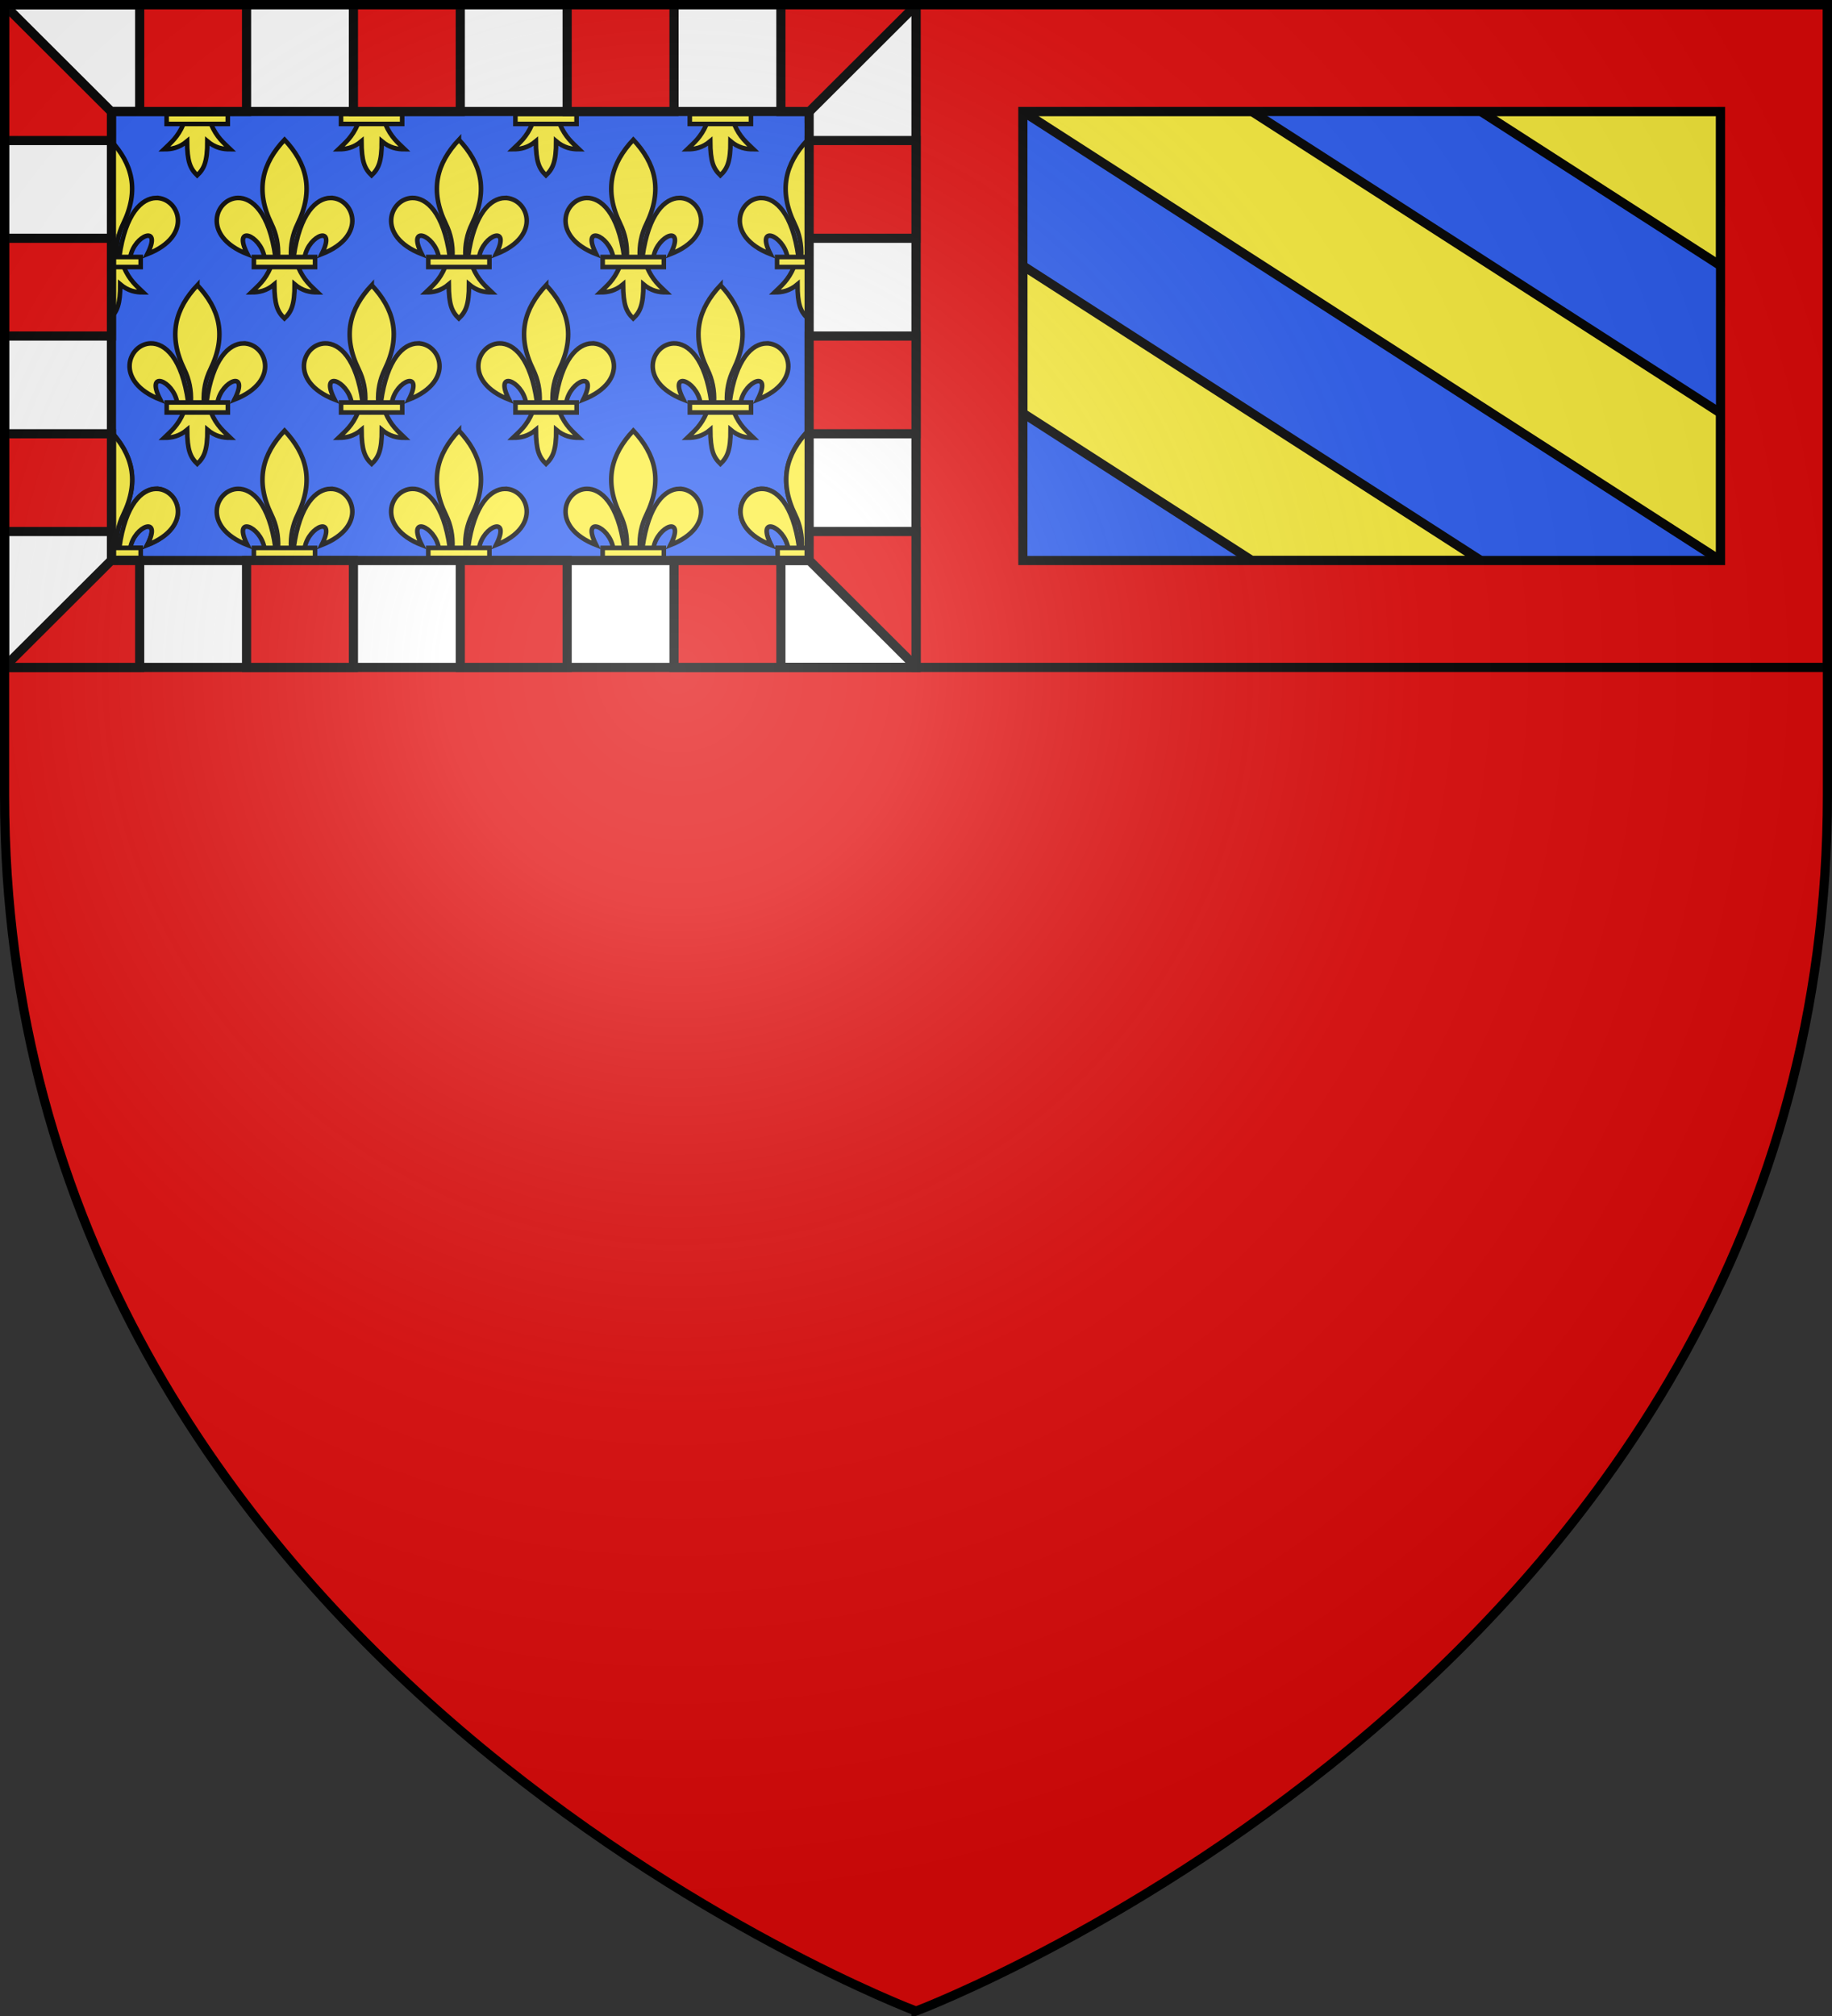<svg xmlns="http://www.w3.org/2000/svg" xmlns:xlink="http://www.w3.org/1999/xlink" width="600" height="660"><rect width="100%" height="100%" fill="#333333" stroke="none"/><radialGradient id="f" cx="221.445" cy="226.331" r="300" gradientTransform="matrix(1.353 0 0 1.349 -77.63 -85.747)" gradientUnits="userSpaceOnUse"><stop offset="0" stop-color="#fff" stop-opacity=".314"/><stop offset=".19" stop-color="#fff" stop-opacity=".251"/><stop offset=".6" stop-color="#6b6b6b" stop-opacity=".125"/><stop offset="1" stop-opacity=".125"/></radialGradient><path fill="#e20909" fill-rule="evenodd" d="M300 658.5s298.5-112.436 298.5-398.182V1.5H1.5v258.818C1.5 546.064 300 658.5 300 658.5"/><path fill="#2b5df2" d="M1.5 1.5h597v217H1.5z"/><g stroke-width="3.915" transform="matrix(.382 0 0 .384 35.701 36.072)"><g id="a" fill="#fcef3c" stroke="#000" stroke-width="3.914"><path fill-rule="evenodd" d="M1.742 274.166c.884 25.75 4.21 50.045 9.512 72.93.285-.641.577-1.28.887-1.91 14.123-28.785 7.904-51.235-10.399-71.02zM40.281 322.947c-9.647.18-20.73 8.467-27.402 30.887a367 367 0 0 0 5.432 19.305c.002-.034.003-.136.005-.149 3.468-18.513 27.612-27.798 14.483-2.166 40.48-15.744 26.928-48.24 7.482-47.877z" transform="matrix(1 0 0 1 -.07 -.156)"/><path d="M18.371 373.334a368 368 0 0 0 2.766 8.55h6.078v-8.55z" transform="matrix(1 0 0 1 -.07 -.156)"/></g><use xlink:href="#a" width="100%" height="100%" transform="matrix(-1 0 0 1 600.407 0)"/><g id="c" fill="#fcef3c" stroke="#000" stroke-width="2.181"><path fill-rule="evenodd" stroke-width="3.914" d="M1.5 132.453v44.752c5.61-5.51 8.219-11.741 8.2-28.58 6.72 5.619 13.187 6.864 19.693 6.834-5.785-5.574-11.727-10.172-16.555-21.47-.016-.038-.033-1.499-.049-1.536zM1.5 25.904V126.35h5.066c-.004-.091-.009-1.199-.013-1.29-.494-10.232 1.482-19.504 5.588-27.874C26.322 68.27 20.003 45.76 1.5 25.904z" transform="matrix(1 0 0 1 -.07 -.156)"/><path fill-rule="evenodd" stroke-width="7.254" d="M198.969 100c-22.248.417-48.638 24.17-58.182 93.034-.023.165-.046 2.22-.068 2.386h17.5c.036-.213.074-2.312.114-2.523 6.416-34.368 51.083-51.605 26.792-4.022 74.894-29.227 49.822-89.549 13.844-88.875z" transform="matrix(.541 0 0 .539 -67.335 20.924)"/><path stroke-width="3.914" d="M1.5 125.334v8.55h25.715v-8.55z" transform="matrix(1 0 0 1 -.07 -.156)"/></g><g id="d" fill="#fcef3c" stroke="#000" stroke-width="2.181"><path fill-rule="evenodd" d="M29.739 62.15c-.01.024-.02.84-.029.863-2.685 6.302-5.998 8.866-9.215 11.976 3.619.016 7.225-.679 10.963-3.814.064 9.675 1.458 12.982 4.819 16.232 3.323-3.149 4.859-6.547 4.847-16.232 3.738 3.135 7.335 3.83 10.954 3.814-3.218-3.11-6.523-5.676-9.208-11.981-.01-.021-.018-.836-.027-.857z" transform="matrix(1.798 0 0 1.792 85.194 268.93)"/><path fill-rule="evenodd" stroke-width="7.254" d="M126.281 7.938C91.34 45.032 79.171 87.116 105.656 141.28c7.613 15.568 11.27 32.813 10.333 51.853-.007.132-.013 2.153-.02 2.286h20.625c-.01-.169-.018-2.225-.026-2.393-.913-18.995 2.74-36.207 10.338-51.746 26.488-54.164 14.317-96.249-20.625-133.343z" transform="matrix(.541 0 0 .539 82.176 268.93)"/><path fill-rule="evenodd" stroke-width="7.254" d="M52.25 100c-35.235.845-58.727 60.018 15.219 88.875-24.345-47.688 20.543-30.27 26.803 4.25.025.136.048 2.159.072 2.295h17.531c-.021-.157-.043-2.2-.064-2.357C102.075 122.767 74.773 99.46 52.25 100zM198.969 100c-22.248.417-48.638 24.17-58.182 93.034-.023.165-.046 2.22-.068 2.386h17.5c.036-.213.074-2.312.114-2.523 6.416-34.368 51.083-51.605 26.792-4.022 74.894-29.227 49.822-89.549 13.844-88.875z" transform="matrix(.541 0 0 .539 82.176 268.93)"/><path d="M21.707 58.178h29.159v4.772H21.707z" transform="matrix(1.798 0 0 1.792 85.194 268.93)"/></g><g id="e" fill="#fcef3c" stroke="#000" stroke-width="2.181"><path fill-rule="evenodd" d="M29.739 62.15c-.01.024-.02.84-.029.863-2.685 6.302-5.998 8.866-9.215 11.976 3.619.016 7.225-.679 10.963-3.814.064 9.675 1.458 12.982 4.819 16.232 3.323-3.149 4.859-6.547 4.847-16.232 3.738 3.135 7.335 3.83 10.954 3.814-3.218-3.11-6.523-5.676-9.208-11.981-.01-.021-.018-.836-.027-.857z" transform="matrix(1.798 0 0 1.792 10.376 -101.078)"/><path d="M21.707 58.178h29.159v4.772H21.707z" transform="matrix(1.798 0 0 1.792 10.376 -101.078)"/></g><use xlink:href="#c" width="100%" height="100%" transform="matrix(-1 0 0 1 599.925 0)"/><use xlink:href="#d" width="100%" height="100%" transform="translate(149.512)"/><use xlink:href="#d" width="100%" height="100%" transform="translate(299.023)"/><use xlink:href="#d" width="100%" height="100%" transform="translate(-74.756 -124.003)"/><use xlink:href="#d" width="100%" height="100%" transform="translate(74.756 -124.003)"/><use xlink:href="#d" width="100%" height="100%" transform="translate(224.267 -124.003)"/><use xlink:href="#d" width="100%" height="100%" transform="translate(373.779 -124.003)"/><use xlink:href="#d" width="100%" height="100%" transform="translate(0 -248.005)"/><use xlink:href="#d" width="100%" height="100%" transform="translate(149.512 -248.005)"/><use xlink:href="#d" width="100%" height="100%" transform="translate(299.023 -248.005)"/><use xlink:href="#e" width="100%" height="100%" transform="translate(149.512)"/><use xlink:href="#e" width="100%" height="100%" transform="translate(299.023)"/><use xlink:href="#e" width="100%" height="100%" transform="translate(448.535)"/><use xlink:href="#d" width="100%" height="100%" transform="translate(-149.51)"/><use xlink:href="#d" width="100%" height="100%" transform="translate(449.03)"/></g><g stroke="#000" stroke-width="3"><path fill="#fcef3c" stroke-linecap="round" stroke-linejoin="round" d="m335 36.5 228.5 147v-48.25L410 36.5zm150 0 78.5 50.502V36.5zM335 87.002v48.248l75 48.25h75z"/><path fill="#e20909" d="M300 1.5v217h298.5V1.5zm35 35h228.5v147H335z"/><path fill="#fff" d="M1.5 1.5v217H300V1.5zm35 35H265v147H36.5z" transform="matrix(1 0 0 1 0 .005)"/><path fill="#e20909" d="m265 36.594 35-34.906V1.5h-44.25v35H265zm0 146.812 35 34.907v.187h-44.25v-35H265zm35 35.09v-44.5h-35v9.5h-9.25v35zM36.5 36.588 1.5 1.683v-.188h44.25v35H36.5zM1.5 1.5V46h35v-9.5h9.25v-35zm35 181.906-35 34.906v.188h44.25v-35H36.5zm184.25.094v35h35v-35zm-70 0v35h35v-35zm-70 0v35h35v-35zm105-182v35h35v-35zm-70 0v35h35v-35zm-70 0v35h35v-35zM265 46v32h35V46zm0 64v32h35v-32zM1.5 78v32h35V78zm0 64v32h35v-32z" transform="matrix(1 0 0 1 0 .005)"/></g><path fill="url(#f)" fill-rule="evenodd" d="M300 658.5s298.5-112.436 298.5-398.182V1.5H1.5v258.818C1.5 546.064 300 658.5 300 658.5"/><path fill="none" stroke="#000" stroke-width="3" d="M300 658.397S1.5 545.98 1.5 260.277V1.5h597v258.778c0 285.7-298.5 398.12-298.5 398.12z"/></svg>